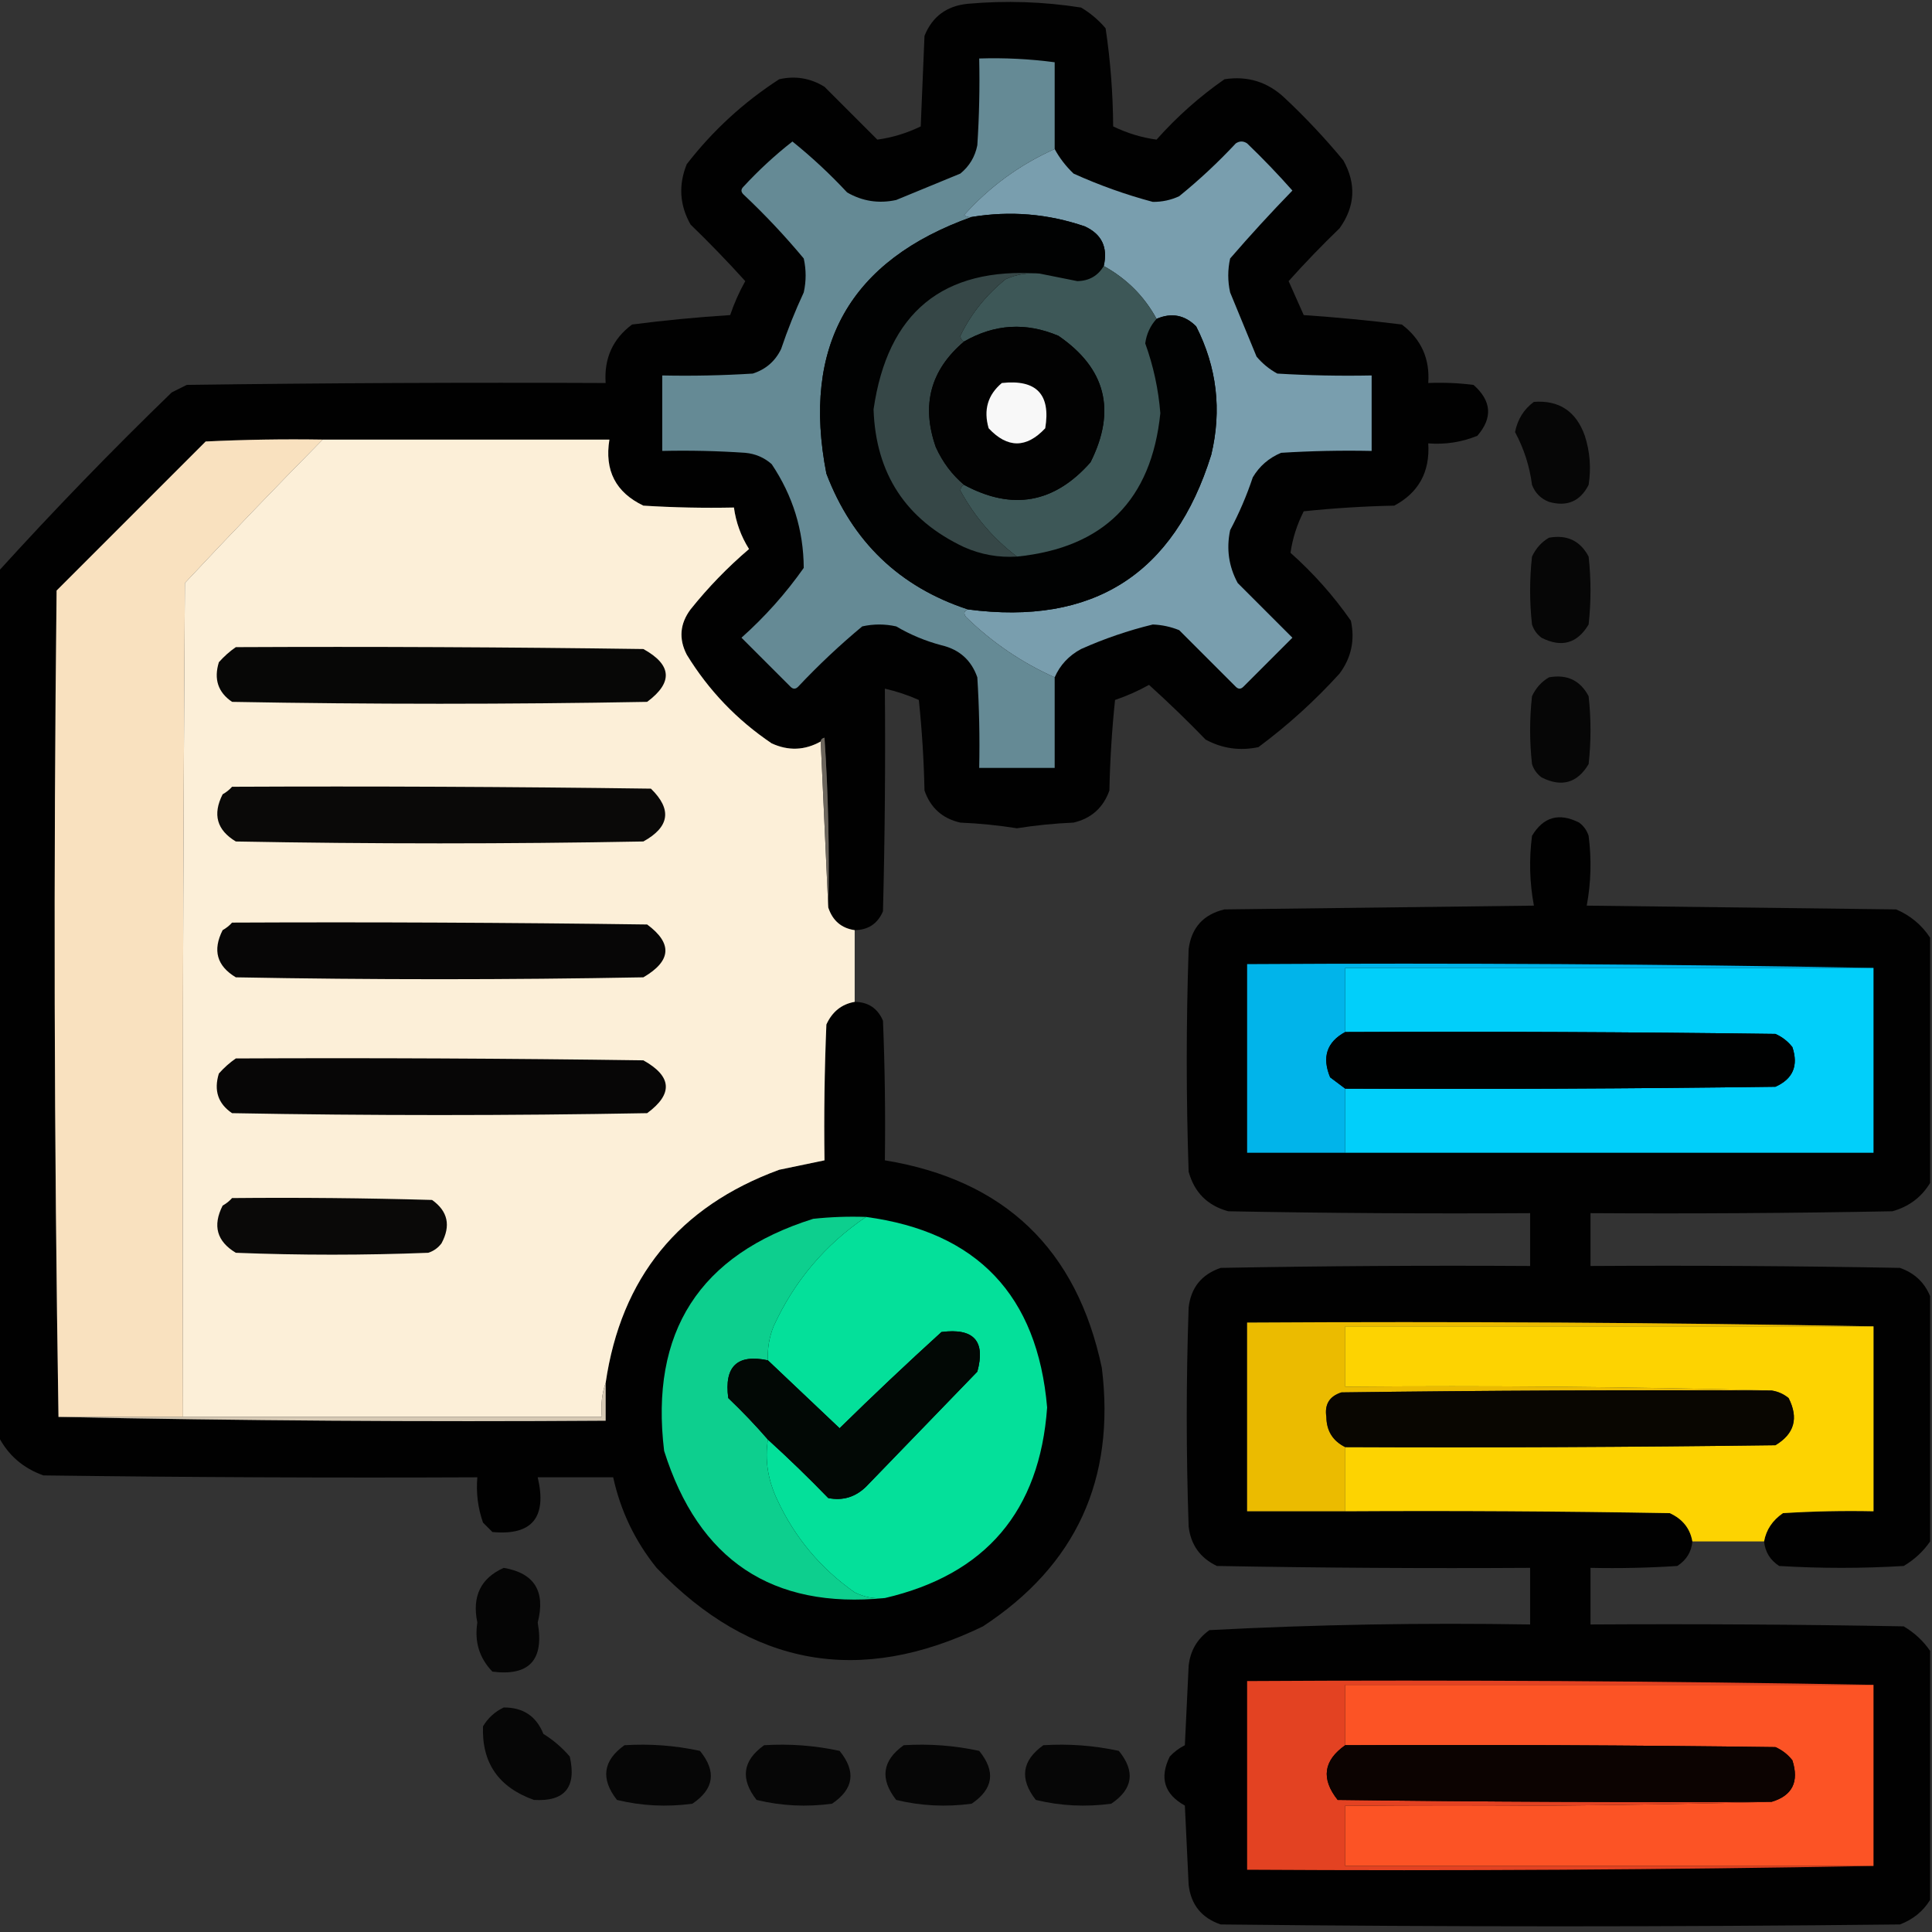 <?xml version="1.0" encoding="UTF-8"?>
<svg xmlns="http://www.w3.org/2000/svg" xmlns:xlink="http://www.w3.org/1999/xlink" version="1.1" width="512px" height="512px" style="shape-rendering:geometricPrecision; text-rendering:geometricPrecision; image-rendering:optimizeQuality; fill-rule:evenodd; clip-rule:evenodd">
  <rect width="100%" height="100%" fill="#333333" stroke="none"/>
  <g>
    <path style="opacity:0.975" fill="#010101" d="M 226.5,246.5 C 222.976,245.982 220.643,243.982 219.5,240.5C 219.833,225.485 219.499,210.485 218.5,195.5C 217.893,195.624 217.56,195.957 217.5,196.5C 213.269,198.87 208.935,199.037 204.5,197C 195.288,190.788 187.788,182.955 182,173.5C 179.839,169.302 180.172,165.302 183,161.5C 187.649,155.684 192.816,150.351 198.5,145.5C 196.368,142.104 195.035,138.437 194.5,134.5C 186.493,134.666 178.493,134.5 170.5,134C 163.164,130.497 160.164,124.663 161.5,116.5C 136.167,116.5 110.833,116.5 85.5,116.5C 75.161,116.334 64.828,116.5 54.5,117C 41.333,130.167 28.167,143.333 15,156.5C 14.168,229.668 14.335,302.668 15.5,375.5C 63.664,376.499 111.997,376.832 160.5,376.5C 160.5,373.167 160.5,369.833 160.5,366.5C 164.581,338.578 179.915,319.745 206.5,310C 210.514,309.163 214.514,308.329 218.5,307.5C 218.333,295.495 218.5,283.495 219,271.5C 220.542,268.108 223.042,266.108 226.5,265.5C 230.09,265.544 232.59,267.211 234,270.5C 234.5,282.829 234.667,295.162 234.5,307.5C 266.198,312.697 285.364,331.03 292,362.5C 295.648,392.028 285.148,414.861 260.5,431C 227.907,446.815 199.073,441.648 174,415.5C 168.289,408.412 164.456,400.412 162.5,391.5C 155.833,391.5 149.167,391.5 142.5,391.5C 145.004,402.143 141.004,406.976 130.5,406C 129.667,405.167 128.833,404.333 128,403.5C 126.646,399.637 126.146,395.637 126.5,391.5C 88.165,391.667 49.832,391.5 11.5,391C 6.068,389.064 2.068,385.564 -0.5,380.5C -0.5,304.167 -0.5,227.833 -0.5,151.5C 14.239,135.258 29.573,119.425 45.5,104C 46.833,103.333 48.167,102.667 49.5,102C 86.499,101.5 123.498,101.333 160.5,101.5C 160.054,94.977 162.388,89.81 167.5,86C 176.085,84.889 184.752,84.056 193.5,83.5C 194.559,80.382 195.892,77.382 197.5,74.5C 192.848,69.348 188.015,64.348 183,59.5C 180.095,54.349 179.762,49.016 182,43.5C 188.915,34.583 197.082,27.083 206.5,21C 210.782,20.035 214.782,20.702 218.5,23C 223.167,27.667 227.833,32.333 232.5,37C 236.442,36.466 240.275,35.299 244,33.5C 244.333,25.5 244.667,17.5 245,9.5C 247.066,4.374 250.9,1.541 256.5,1C 266.561,0.105 276.561,0.438 286.5,2C 288.96,3.458 291.127,5.291 293,7.5C 294.275,16.065 294.942,24.732 295,33.5C 298.725,35.299 302.558,36.466 306.5,37C 311.905,30.924 317.905,25.591 324.5,21C 330.648,20.049 335.981,21.716 340.5,26C 346.033,31.198 351.2,36.698 356,42.5C 359.473,48.713 359.14,54.713 355,60.5C 350.318,65.015 345.818,69.681 341.5,74.5C 342.833,77.5 344.167,80.5 345.5,83.5C 354.221,84.088 362.888,84.921 371.5,86C 376.631,89.891 378.965,95.057 378.5,101.5C 382.514,101.334 386.514,101.501 390.5,102C 395.296,106.248 395.63,110.748 391.5,115.5C 387.339,117.185 383.006,117.852 378.5,117.5C 378.989,125.03 375.989,130.53 369.5,134C 361.479,134.168 353.479,134.668 345.5,135.5C 343.697,139.071 342.53,142.738 342,146.5C 348.076,151.905 353.409,157.905 358,164.5C 359.109,169.648 358.109,174.315 355,178.5C 348.457,185.711 341.29,192.211 333.5,198C 328.56,199.041 323.894,198.374 319.5,196C 314.652,190.985 309.652,186.152 304.5,181.5C 301.618,183.108 298.618,184.441 295.5,185.5C 294.668,193.479 294.168,201.479 294,209.5C 292.373,214.062 289.206,216.895 284.5,218C 279.447,218.217 274.447,218.717 269.5,219.5C 264.553,218.717 259.553,218.217 254.5,218C 249.765,216.932 246.598,214.099 245,209.5C 244.832,201.479 244.332,193.479 243.5,185.5C 240.573,184.199 237.573,183.199 234.5,182.5C 234.667,202.169 234.5,221.836 234,241.5C 232.59,244.789 230.09,246.456 226.5,246.5 Z"></path>
  </g>
  <g>
    <path style="opacity:1" fill="#658a95" d="M 279.5,39.5 C 270.289,43.612 262.289,49.445 255.5,57C 256.094,57.464 256.761,57.631 257.5,57.5C 225.243,69.001 212.41,91.668 219,125.5C 225.873,143.543 238.373,155.543 256.5,161.5C 255.475,161.897 255.308,162.563 256,163.5C 262.91,170.253 270.744,175.587 279.5,179.5C 279.5,187.5 279.5,195.5 279.5,203.5C 272.833,203.5 266.167,203.5 259.5,203.5C 259.666,195.493 259.5,187.493 259,179.5C 257.412,174.948 254.245,172.115 249.5,171C 245.271,169.885 241.271,168.219 237.5,166C 234.5,165.333 231.5,165.333 228.5,166C 222.531,170.967 216.865,176.301 211.5,182C 210.833,182.667 210.167,182.667 209.5,182C 205.167,177.667 200.833,173.333 196.5,169C 202.742,163.429 208.242,157.262 213,150.5C 212.942,140.532 210.109,131.366 204.5,123C 202.51,121.249 200.177,120.249 197.5,120C 190.174,119.5 182.841,119.334 175.5,119.5C 175.5,112.833 175.5,106.167 175.5,99.5C 183.507,99.666 191.507,99.5 199.5,99C 202.937,97.895 205.437,95.728 207,92.5C 208.723,87.387 210.723,82.387 213,77.5C 213.667,74.5 213.667,71.5 213,68.5C 208.033,62.532 202.699,56.865 197,51.5C 196.333,50.833 196.333,50.167 197,49.5C 201.045,45.119 205.378,41.119 210,37.5C 215.122,41.62 219.956,46.12 224.5,51C 228.555,53.34 232.889,54.007 237.5,53C 243.167,50.667 248.833,48.333 254.5,46C 256.894,44.048 258.394,41.548 259,38.5C 259.5,30.841 259.666,23.174 259.5,15.5C 266.211,15.287 272.877,15.62 279.5,16.5C 279.5,24.167 279.5,31.833 279.5,39.5 Z"></path>
  </g>
  <g>
    <path style="opacity:1" fill="#799eae" d="M 279.5,179.5 C 270.744,175.587 262.91,170.253 256,163.5C 255.308,162.563 255.475,161.897 256.5,161.5C 289.65,165.855 311.15,152.189 321,120.5C 323.822,108.665 322.489,97.332 317,86.5C 313.959,83.459 310.459,82.792 306.5,84.5C 303.244,78.516 298.577,73.849 292.5,70.5C 293.648,65.561 291.981,62.061 287.5,60C 277.707,56.644 267.707,55.811 257.5,57.5C 256.761,57.631 256.094,57.464 255.5,57C 262.289,49.445 270.289,43.612 279.5,39.5C 280.783,41.868 282.45,44.035 284.5,46C 291.343,49.095 298.343,51.595 305.5,53.5C 307.965,53.522 310.298,53.022 312.5,52C 317.801,47.7 322.801,43.034 327.5,38C 328.5,37.333 329.5,37.333 330.5,38C 334.682,42.015 338.682,46.182 342.5,50.5C 336.816,56.35 331.316,62.35 326,68.5C 325.333,71.5 325.333,74.5 326,77.5C 328.333,83.167 330.667,88.833 333,94.5C 334.558,96.359 336.391,97.859 338.5,99C 346.827,99.5 355.16,99.666 363.5,99.5C 363.5,106.167 363.5,112.833 363.5,119.5C 355.493,119.334 347.493,119.5 339.5,120C 336.265,121.36 333.765,123.527 332,126.5C 330.39,131.331 328.39,135.997 326,140.5C 324.959,145.44 325.626,150.106 328,154.5C 332.833,159.333 337.667,164.167 342.5,169C 338.167,173.333 333.833,177.667 329.5,182C 328.833,182.667 328.167,182.667 327.5,182C 322.5,177 317.5,172 312.5,167C 310.256,166.094 307.923,165.594 305.5,165.5C 298.994,167.083 292.661,169.249 286.5,172C 283.254,173.742 280.921,176.242 279.5,179.5 Z"></path>
  </g>
  <g>
    <path style="opacity:1" fill="#010202" d="M 292.5,70.5 C 290.961,73.106 288.628,74.439 285.5,74.5C 282.154,73.829 278.821,73.163 275.5,72.5C 249.886,70.757 235.219,82.757 231.5,108.5C 232.089,125.581 240.089,137.748 255.5,145C 259.963,146.975 264.629,147.808 269.5,147.5C 292.485,145.182 305.152,132.515 307.5,109.5C 306.997,103.152 305.664,96.985 303.5,91C 303.84,88.489 304.84,86.322 306.5,84.5C 310.459,82.792 313.959,83.459 317,86.5C 322.489,97.332 323.822,108.665 321,120.5C 311.15,152.189 289.65,165.855 256.5,161.5C 238.373,155.543 225.873,143.543 219,125.5C 212.41,91.668 225.243,69.001 257.5,57.5C 267.707,55.811 277.707,56.644 287.5,60C 291.981,62.061 293.648,65.561 292.5,70.5 Z"></path>
  </g>
  <g>
    <path style="opacity:1" fill="#3d5757" d="M 292.5,70.5 C 298.577,73.849 303.244,78.516 306.5,84.5C 304.84,86.322 303.84,88.489 303.5,91C 305.664,96.985 306.997,103.152 307.5,109.5C 305.152,132.515 292.485,145.182 269.5,147.5C 263.258,142.756 258.258,136.922 254.5,130C 254.57,129.235 254.903,128.735 255.5,128.5C 268.257,135.378 279.423,133.378 289,122.5C 295.884,108.778 293.05,97.611 280.5,89C 271.897,85.356 263.564,85.856 255.5,90.5C 254.903,90.265 254.57,89.765 254.5,89C 257.346,83.146 261.346,78.146 266.5,74C 269.351,72.711 272.351,72.211 275.5,72.5C 278.821,73.163 282.154,73.829 285.5,74.5C 288.628,74.439 290.961,73.106 292.5,70.5 Z"></path>
  </g>
  <g>
    <path style="opacity:1" fill="#364747" d="M 275.5,72.5 C 272.351,72.211 269.351,72.711 266.5,74C 261.346,78.146 257.346,83.146 254.5,89C 254.57,89.765 254.903,90.265 255.5,90.5C 246.588,98.035 244.088,107.368 248,118.5C 249.803,122.477 252.303,125.811 255.5,128.5C 254.903,128.735 254.57,129.235 254.5,130C 258.258,136.922 263.258,142.756 269.5,147.5C 264.629,147.808 259.963,146.975 255.5,145C 240.089,137.748 232.089,125.581 231.5,108.5C 235.219,82.757 249.886,70.757 275.5,72.5 Z"></path>
  </g>
  <g>
    <path style="opacity:1" fill="#020202" d="M 255.5,128.5 C 252.303,125.811 249.803,122.477 248,118.5C 244.088,107.368 246.588,98.035 255.5,90.5C 263.564,85.856 271.897,85.356 280.5,89C 293.05,97.611 295.884,108.778 289,122.5C 279.423,133.378 268.257,135.378 255.5,128.5 Z"></path>
  </g>
  <g>
    <path style="opacity:1" fill="#f8f8f8" d="M 265.5,101.5 C 274.658,100.491 278.492,104.491 277,113.5C 272,118.833 267,118.833 262,113.5C 260.593,108.643 261.76,104.643 265.5,101.5 Z"></path>
  </g>
  <g>
    <path style="opacity:0.889" fill="#000000" d="M 406.5,106.5 C 413.196,106.006 417.696,109.006 420,115.5C 421.363,119.761 421.696,124.095 421,128.5C 418.774,132.861 415.274,134.361 410.5,133C 408.333,132.167 406.833,130.667 406,128.5C 405.368,123.565 403.868,118.899 401.5,114.5C 402.193,111.09 403.86,108.423 406.5,106.5 Z"></path>
  </g>
  <g>
    <path style="opacity:1" fill="#f9e1bf" d="M 85.5,116.5 C 73.173,128.994 61.006,141.661 49,154.5C 48.5,228.166 48.333,301.833 48.5,375.5C 37.5,375.5 26.5,375.5 15.5,375.5C 14.335,302.668 14.168,229.668 15,156.5C 28.167,143.333 41.333,130.167 54.5,117C 64.828,116.5 75.161,116.334 85.5,116.5 Z"></path>
  </g>
  <g>
    <path style="opacity:1" fill="#fcefd8" d="M 85.5,116.5 C 110.833,116.5 136.167,116.5 161.5,116.5C 160.164,124.663 163.164,130.497 170.5,134C 178.493,134.5 186.493,134.666 194.5,134.5C 195.035,138.437 196.368,142.104 198.5,145.5C 192.816,150.351 187.649,155.684 183,161.5C 180.172,165.302 179.839,169.302 182,173.5C 187.788,182.955 195.288,190.788 204.5,197C 208.935,199.037 213.269,198.87 217.5,196.5C 218.167,211.167 218.833,225.833 219.5,240.5C 220.643,243.982 222.976,245.982 226.5,246.5C 226.5,252.833 226.5,259.167 226.5,265.5C 223.042,266.108 220.542,268.108 219,271.5C 218.5,283.495 218.333,295.495 218.5,307.5C 214.514,308.329 210.514,309.163 206.5,310C 179.915,319.745 164.581,338.578 160.5,366.5C 159.523,369.287 159.19,372.287 159.5,375.5C 122.5,375.5 85.5,375.5 48.5,375.5C 48.333,301.833 48.5,228.166 49,154.5C 61.006,141.661 73.173,128.994 85.5,116.5 Z"></path>
  </g>
  <g>
    <path style="opacity:0.889" fill="#000000" d="M 410.5,142.5 C 415.28,141.641 418.78,143.308 421,147.5C 421.667,153.5 421.667,159.5 421,165.5C 417.987,170.535 413.82,171.702 408.5,169C 407.299,168.097 406.465,166.931 406,165.5C 405.333,159.5 405.333,153.5 406,147.5C 407.025,145.313 408.525,143.646 410.5,142.5 Z"></path>
  </g>
  <g>
    <path style="opacity:1" fill="#070706" d="M 62.5,171.5 C 98.501,171.333 134.502,171.5 170.5,172C 178.073,176.187 178.406,180.854 171.5,186C 134.833,186.667 98.167,186.667 61.5,186C 57.788,183.487 56.622,179.987 58,175.5C 59.397,173.93 60.897,172.596 62.5,171.5 Z"></path>
  </g>
  <g>
    <path style="opacity:0.889" fill="#000000" d="M 410.5,179.5 C 415.28,178.641 418.78,180.308 421,184.5C 421.667,190.5 421.667,196.5 421,202.5C 417.987,207.535 413.82,208.702 408.5,206C 407.299,205.097 406.465,203.931 406,202.5C 405.333,196.5 405.333,190.5 406,184.5C 407.025,182.313 408.525,180.646 410.5,179.5 Z"></path>
  </g>
  <g>
    <path style="opacity:1" fill="#6c665d" d="M 217.5,196.5 C 217.56,195.957 217.893,195.624 218.5,195.5C 219.499,210.485 219.833,225.485 219.5,240.5C 218.833,225.833 218.167,211.167 217.5,196.5 Z"></path>
  </g>
  <g>
    <path style="opacity:1" fill="#0a0908" d="M 61.5,208.5 C 98.501,208.333 135.502,208.5 172.5,209C 178.133,214.487 177.466,219.154 170.5,223C 134.5,223.667 98.5,223.667 62.5,223C 57.465,219.987 56.298,215.82 59,210.5C 59.995,209.934 60.828,209.267 61.5,208.5 Z"></path>
  </g>
  <g>
    <path style="opacity:0.971" fill="#000000" d="M 511.5,248.5 C 511.5,270.167 511.5,291.833 511.5,313.5C 509.203,317.287 505.869,319.787 501.5,321C 474.835,321.5 448.169,321.667 421.5,321.5C 421.5,326.167 421.5,330.833 421.5,335.5C 448.835,335.333 476.169,335.5 503.5,336C 507.35,337.353 510.017,339.853 511.5,343.5C 511.5,365.167 511.5,386.833 511.5,408.5C 509.691,411.139 507.358,413.306 504.5,415C 493.5,415.667 482.5,415.667 471.5,415C 469.113,413.453 467.78,411.287 467.5,408.5C 468.053,405.413 469.72,402.913 472.5,401C 480.493,400.5 488.493,400.334 496.5,400.5C 496.5,384.167 496.5,367.833 496.5,351.5C 441.336,350.501 386.003,350.168 330.5,350.5C 330.5,367.167 330.5,383.833 330.5,400.5C 339.167,400.5 347.833,400.5 356.5,400.5C 385.169,400.333 413.835,400.5 442.5,401C 445.892,402.542 447.892,405.042 448.5,408.5C 448.256,411.263 446.923,413.429 444.5,415C 436.841,415.5 429.174,415.666 421.5,415.5C 421.5,420.5 421.5,425.5 421.5,430.5C 449.169,430.333 476.835,430.5 504.5,431C 507.358,432.694 509.691,434.861 511.5,437.5C 511.5,459.5 511.5,481.5 511.5,503.5C 509.628,506.529 506.961,508.695 503.5,510C 443.5,510.667 383.5,510.667 323.5,510C 318.449,508.283 315.615,504.783 315,499.5C 314.667,492.5 314.333,485.5 314,478.5C 308.548,475.473 307.214,471.139 310,465.5C 311.154,464.257 312.488,463.257 314,462.5C 314.333,455.5 314.667,448.5 315,441.5C 315.412,437.509 317.246,434.342 320.5,432C 348.745,430.517 377.078,430.017 405.5,430.5C 405.5,425.5 405.5,420.5 405.5,415.5C 377.831,415.667 350.165,415.5 322.5,415C 318.056,412.889 315.556,409.389 315,404.5C 314.333,385.167 314.333,365.833 315,346.5C 315.615,341.217 318.449,337.717 323.5,336C 350.831,335.5 378.165,335.333 405.5,335.5C 405.5,330.833 405.5,326.167 405.5,321.5C 378.831,321.667 352.165,321.5 325.5,321C 320,319.5 316.5,316 315,310.5C 314.333,290.833 314.333,271.167 315,251.5C 315.757,245.819 318.924,242.319 324.5,241C 351.833,240.667 379.167,240.333 406.5,240C 405.358,233.916 405.191,227.749 406,221.5C 409.013,216.465 413.18,215.298 418.5,218C 419.701,218.903 420.535,220.069 421,221.5C 421.809,227.749 421.642,233.916 420.5,240C 447.833,240.333 475.167,240.667 502.5,241C 506.277,242.614 509.277,245.114 511.5,248.5 Z"></path>
  </g>
  <g>
    <path style="opacity:1" fill="#070606" d="M 61.5,244.5 C 98.168,244.333 134.835,244.5 171.5,245C 178.266,249.997 177.933,254.663 170.5,259C 134.5,259.667 98.5,259.667 62.5,259C 57.465,255.987 56.298,251.82 59,246.5C 59.995,245.934 60.828,245.267 61.5,244.5 Z"></path>
  </g>
  <g>
    <path style="opacity:1" fill="#01b4ea" d="M 496.5,256.5 C 449.833,256.5 403.167,256.5 356.5,256.5C 356.5,262.167 356.5,267.833 356.5,273.5C 351.624,276.139 350.291,280.139 352.5,285.5C 353.852,286.524 355.185,287.524 356.5,288.5C 356.5,294.167 356.5,299.833 356.5,305.5C 347.833,305.5 339.167,305.5 330.5,305.5C 330.5,288.833 330.5,272.167 330.5,255.5C 386.003,255.168 441.336,255.501 496.5,256.5 Z"></path>
  </g>
  <g>
    <path style="opacity:1" fill="#01cffa" d="M 496.5,256.5 C 496.5,272.833 496.5,289.167 496.5,305.5C 449.833,305.5 403.167,305.5 356.5,305.5C 356.5,299.833 356.5,294.167 356.5,288.5C 394.501,288.667 432.501,288.5 470.5,288C 475.143,285.928 476.643,282.428 475,277.5C 473.786,275.951 472.286,274.785 470.5,274C 432.501,273.5 394.501,273.333 356.5,273.5C 356.5,267.833 356.5,262.167 356.5,256.5C 403.167,256.5 449.833,256.5 496.5,256.5 Z"></path>
  </g>
  <g>
    <path style="opacity:1" fill="#000101" d="M 356.5,273.5 C 394.501,273.333 432.501,273.5 470.5,274C 472.286,274.785 473.786,275.951 475,277.5C 476.643,282.428 475.143,285.928 470.5,288C 432.501,288.5 394.501,288.667 356.5,288.5C 355.185,287.524 353.852,286.524 352.5,285.5C 350.291,280.139 351.624,276.139 356.5,273.5 Z"></path>
  </g>
  <g>
    <path style="opacity:1" fill="#070606" d="M 62.5,280.5 C 98.501,280.333 134.502,280.5 170.5,281C 178.086,285.239 178.42,289.905 171.5,295C 134.833,295.667 98.167,295.667 61.5,295C 57.788,292.487 56.622,288.987 58,284.5C 59.397,282.93 60.897,281.596 62.5,280.5 Z"></path>
  </g>
  <g>
    <path style="opacity:1" fill="#0a0908" d="M 61.5,317.5 C 79.17,317.333 96.837,317.5 114.5,318C 118.696,320.981 119.529,324.814 117,329.5C 116.097,330.701 114.931,331.535 113.5,332C 96.5,332.667 79.5,332.667 62.5,332C 57.465,328.987 56.298,324.82 59,319.5C 59.995,318.934 60.828,318.267 61.5,317.5 Z"></path>
  </g>
  <g>
    <path style="opacity:1" fill="#0dcf8e" d="M 229.5,322.5 C 218.658,329.847 210.491,339.514 205,351.5C 203.851,354.393 203.351,357.393 203.5,360.5C 195.384,358.779 191.884,362.113 193,370.5C 196.732,374.062 200.232,377.729 203.5,381.5C 202.657,386.873 203.49,392.207 206,397.5C 210.634,407.471 217.467,415.637 226.5,422C 229.014,423.252 231.68,423.752 234.5,423.5C 204.633,426.46 185.133,413.46 176,384.5C 172.192,352.994 185.358,332.494 215.5,323C 220.155,322.501 224.821,322.334 229.5,322.5 Z"></path>
  </g>
  <g>
    <path style="opacity:1" fill="#04e09a" d="M 229.5,322.5 C 258.962,326.464 274.962,343.297 277.5,373C 275.544,400.451 261.211,417.284 234.5,423.5C 231.68,423.752 229.014,423.252 226.5,422C 217.467,415.637 210.634,407.471 206,397.5C 203.49,392.207 202.657,386.873 203.5,381.5C 208.991,386.491 214.325,391.658 219.5,397C 223.329,397.758 226.662,396.758 229.5,394C 239.388,383.78 249.222,373.613 259,363.5C 261.233,355.392 258.066,351.892 249.5,353C 240.349,361.317 231.349,369.817 222.5,378.5C 216.12,372.451 209.787,366.451 203.5,360.5C 203.351,357.393 203.851,354.393 205,351.5C 210.491,339.514 218.658,329.847 229.5,322.5 Z"></path>
  </g>
  <g>
    <path style="opacity:1" fill="#ebbb00" d="M 496.5,351.5 C 449.833,351.5 403.167,351.5 356.5,351.5C 356.5,356.833 356.5,362.167 356.5,367.5C 394.337,367.168 432.004,367.502 469.5,368.5C 431.499,368.333 393.499,368.5 355.5,369C 352.317,370.018 350.984,372.185 351.5,375.5C 351.546,379.207 353.213,381.873 356.5,383.5C 356.5,389.167 356.5,394.833 356.5,400.5C 347.833,400.5 339.167,400.5 330.5,400.5C 330.5,383.833 330.5,367.167 330.5,350.5C 386.003,350.168 441.336,350.501 496.5,351.5 Z"></path>
  </g>
  <g>
    <path style="opacity:0.998" fill="#fdd301" d="M 496.5,351.5 C 496.5,367.833 496.5,384.167 496.5,400.5C 488.493,400.334 480.493,400.5 472.5,401C 469.72,402.913 468.053,405.413 467.5,408.5C 461.167,408.5 454.833,408.5 448.5,408.5C 447.892,405.042 445.892,402.542 442.5,401C 413.835,400.5 385.169,400.333 356.5,400.5C 356.5,394.833 356.5,389.167 356.5,383.5C 394.501,383.667 432.501,383.5 470.5,383C 475.535,379.987 476.702,375.82 474,370.5C 472.67,369.418 471.17,368.751 469.5,368.5C 432.004,367.502 394.337,367.168 356.5,367.5C 356.5,362.167 356.5,356.833 356.5,351.5C 403.167,351.5 449.833,351.5 496.5,351.5 Z"></path>
  </g>
  <g>
    <path style="opacity:1" fill="#020805" d="M 203.5,381.5 C 200.232,377.729 196.732,374.062 193,370.5C 191.884,362.113 195.384,358.779 203.5,360.5C 209.787,366.451 216.12,372.451 222.5,378.5C 231.349,369.817 240.349,361.317 249.5,353C 258.066,351.892 261.233,355.392 259,363.5C 249.222,373.613 239.388,383.78 229.5,394C 226.662,396.758 223.329,397.758 219.5,397C 214.325,391.658 208.991,386.491 203.5,381.5 Z"></path>
  </g>
  <g>
    <path style="opacity:1" fill="#090601" d="M 469.5,368.5 C 471.17,368.751 472.67,369.418 474,370.5C 476.702,375.82 475.535,379.987 470.5,383C 432.501,383.5 394.501,383.667 356.5,383.5C 353.213,381.873 351.546,379.207 351.5,375.5C 350.984,372.185 352.317,370.018 355.5,369C 393.499,368.5 431.499,368.333 469.5,368.5 Z"></path>
  </g>
  <g>
    <path style="opacity:1" fill="#d6c9b4" d="M 160.5,366.5 C 160.5,369.833 160.5,373.167 160.5,376.5C 111.997,376.832 63.664,376.499 15.5,375.5C 26.5,375.5 37.5,375.5 48.5,375.5C 85.5,375.5 122.5,375.5 159.5,375.5C 159.19,372.287 159.523,369.287 160.5,366.5 Z"></path>
  </g>
  <g>
    <path style="opacity:0.9" fill="#000000" d="M 133.5,415.5 C 141.626,416.888 144.626,421.721 142.5,430C 144.253,439.909 140.253,444.242 130.5,443C 127.034,439.425 125.7,435.092 126.5,430C 125.056,423.058 127.389,418.224 133.5,415.5 Z"></path>
  </g>
  <g>
    <path style="opacity:1" fill="#e34222" d="M 496.5,446.5 C 449.833,446.5 403.167,446.5 356.5,446.5C 356.5,451.833 356.5,457.167 356.5,462.5C 350.721,466.564 350.054,471.397 354.5,477C 392.832,477.5 431.165,477.667 469.5,477.5C 432.004,478.498 394.337,478.832 356.5,478.5C 356.5,483.833 356.5,489.167 356.5,494.5C 403.167,494.5 449.833,494.5 496.5,494.5C 441.336,495.499 386.003,495.832 330.5,495.5C 330.5,478.833 330.5,462.167 330.5,445.5C 386.003,445.168 441.336,445.501 496.5,446.5 Z"></path>
  </g>
  <g>
    <path style="opacity:1" fill="#fc5325" d="M 496.5,446.5 C 496.5,462.5 496.5,478.5 496.5,494.5C 449.833,494.5 403.167,494.5 356.5,494.5C 356.5,489.167 356.5,483.833 356.5,478.5C 394.337,478.832 432.004,478.498 469.5,477.5C 474.987,475.862 476.82,472.195 475,466.5C 473.786,464.951 472.286,463.785 470.5,463C 432.501,462.5 394.501,462.333 356.5,462.5C 356.5,457.167 356.5,451.833 356.5,446.5C 403.167,446.5 449.833,446.5 496.5,446.5 Z"></path>
  </g>
  <g>
    <path style="opacity:0.882" fill="#000000" d="M 133.5,452.5 C 138.632,452.477 142.132,454.81 144,459.5C 146.628,461.126 148.961,463.126 151,465.5C 152.836,473.654 149.669,477.488 141.5,477C 132.149,473.679 127.649,467.179 128,457.5C 129.352,455.251 131.185,453.584 133.5,452.5 Z"></path>
  </g>
  <g>
    <path style="opacity:0.889" fill="#000000" d="M 165.5,462.5 C 172.284,462.08 178.95,462.58 185.5,464C 189.926,469.441 189.259,474.108 183.5,478C 176.724,478.92 170.057,478.586 163.5,477C 159.128,471.408 159.794,466.575 165.5,462.5 Z"></path>
  </g>
  <g>
    <path style="opacity:0.889" fill="#000000" d="M 202.5,462.5 C 209.284,462.08 215.95,462.58 222.5,464C 226.926,469.441 226.259,474.108 220.5,478C 213.724,478.92 207.057,478.586 200.5,477C 196.128,471.408 196.794,466.575 202.5,462.5 Z"></path>
  </g>
  <g>
    <path style="opacity:0.889" fill="#000000" d="M 239.5,462.5 C 246.284,462.08 252.95,462.58 259.5,464C 263.926,469.441 263.259,474.108 257.5,478C 250.724,478.92 244.057,478.586 237.5,477C 233.128,471.408 233.794,466.575 239.5,462.5 Z"></path>
  </g>
  <g>
    <path style="opacity:0.889" fill="#000000" d="M 276.5,462.5 C 283.284,462.08 289.95,462.58 296.5,464C 300.926,469.441 300.259,474.108 294.5,478C 287.724,478.92 281.057,478.586 274.5,477C 270.128,471.408 270.794,466.575 276.5,462.5 Z"></path>
  </g>
  <g>
    <path style="opacity:1" fill="#0c0301" d="M 356.5,462.5 C 394.501,462.333 432.501,462.5 470.5,463C 472.286,463.785 473.786,464.951 475,466.5C 476.82,472.195 474.987,475.862 469.5,477.5C 431.165,477.667 392.832,477.5 354.5,477C 350.054,471.397 350.721,466.564 356.5,462.5 Z"></path>
  </g>
</svg>
